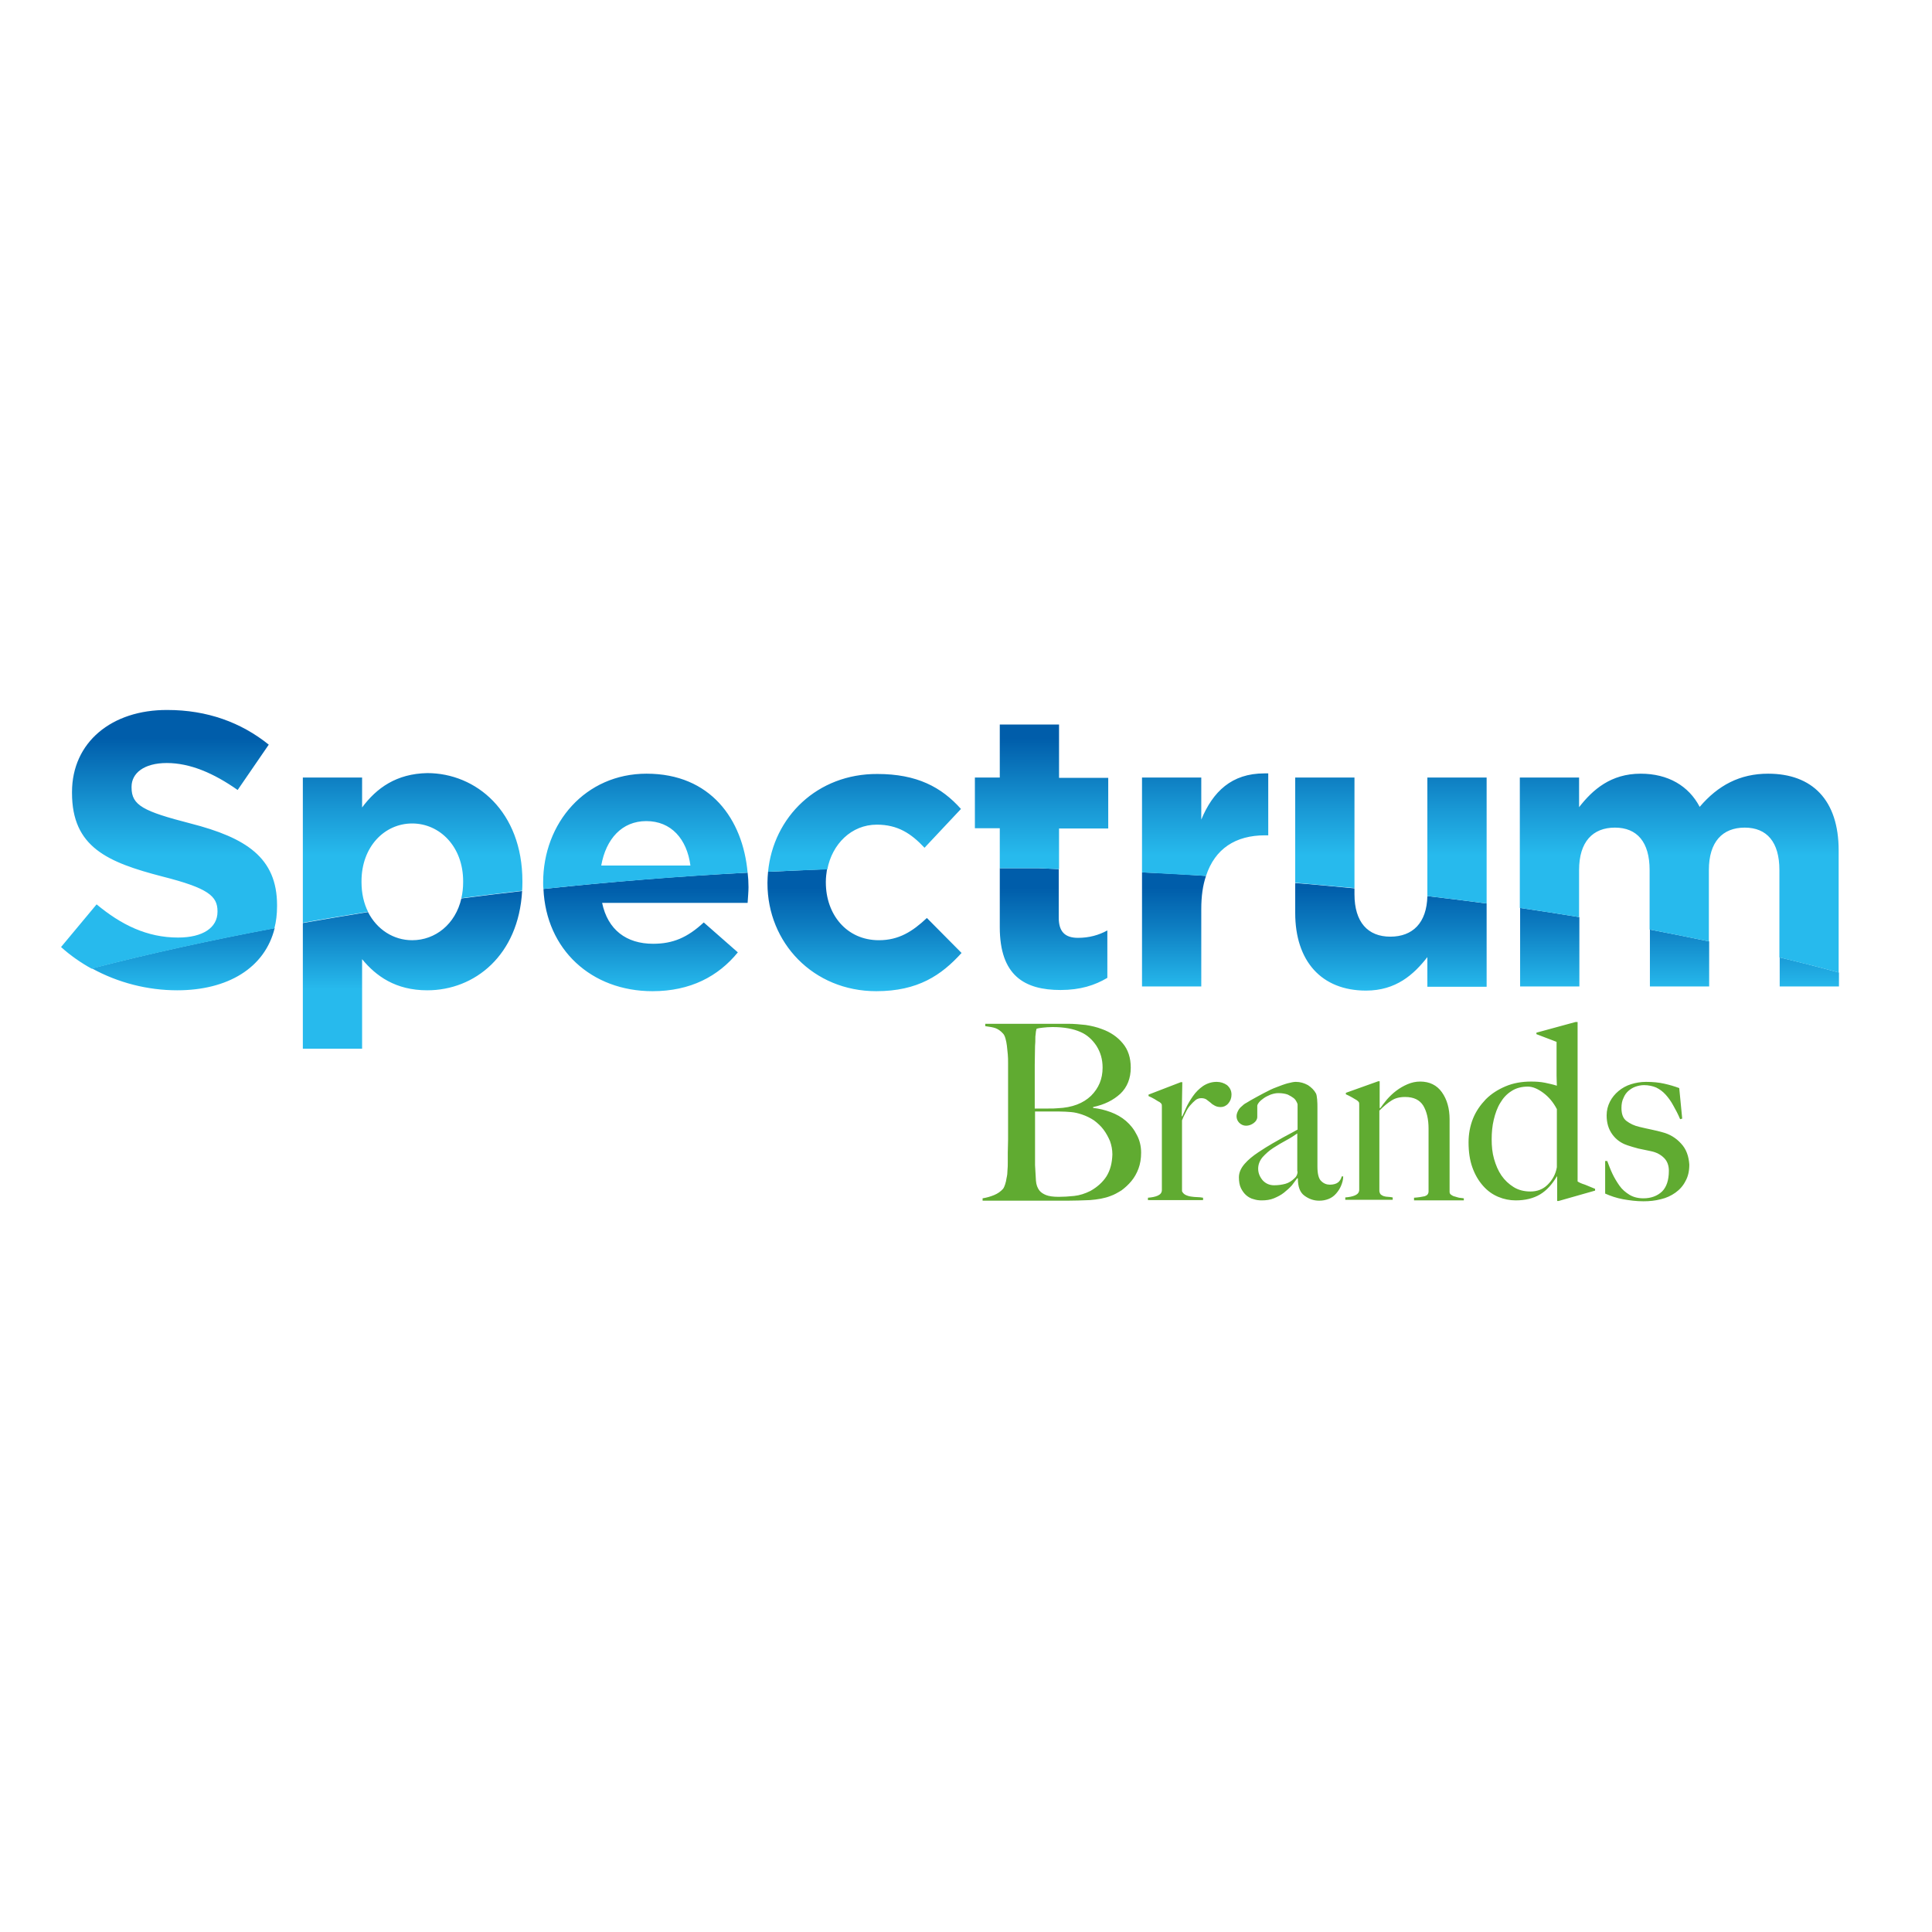 <?xml version="1.0" encoding="utf-8"?>
<!-- Generator: Adobe Illustrator 19.2.1, SVG Export Plug-In . SVG Version: 6.00 Build 0)  -->
<svg version="1.1" id="layer" xmlns="http://www.w3.org/2000/svg" xmlns:xlink="http://www.w3.org/1999/xlink" x="0px" y="0px"
	 viewBox="0 0 652 652" style="enable-background:new 0 0 652 652;" xml:space="preserve">
<style type="text/css">
	.st0{fill:#60AB31;}
	.st1{clip-path:url(#SVGID_2_);fill:url(#SVGID_3_);}
	.st2{clip-path:url(#SVGID_5_);fill:url(#SVGID_6_);}
</style>
<g>
	<path class="st0" d="M410.6,365.1c-1.7,0-3.2,0.5-4.6,1.4c-1.3,0.9-2.5,2.1-3.4,3.4c-0.9,1.3-1.7,2.6-2.3,3.9
		c-0.6,1.3-1,2.2-1.3,2.9h-0.2l0.2-11.5h-0.5l-10.9,4.2v0.5c0.7,0.3,1.3,0.6,2,1c0.7,0.4,1.2,0.8,1.7,1c0.4,0.3,0.6,0.5,0.7,0.7
		c0.1,0.2,0.1,0.6,0.1,1v28c0,0.9-0.5,1.5-1.4,1.9c-0.9,0.4-2,0.6-3.3,0.7v0.8h18.6v-0.8c-0.6-0.1-1.2-0.2-1.9-0.2
		c-0.7,0-1.5-0.1-2.2-0.2c-0.7-0.1-1.3-0.3-1.9-0.6c-0.5-0.3-0.9-0.7-1.1-1.2v-23.9c0.3-0.8,0.7-1.7,1.2-2.6
		c0.4-0.9,0.9-1.7,1.5-2.4c0.6-0.7,1.2-1.3,1.8-1.8c0.6-0.5,1.3-0.7,2-0.7c0.8,0,1.4,0.2,1.8,0.5c0.4,0.3,0.9,0.7,1.3,1
		c0.4,0.4,0.8,0.7,1.4,1c0.5,0.3,1.2,0.5,2.1,0.5c0.9,0,1.8-0.4,2.5-1.2c0.7-0.8,1.1-1.8,1.1-3c0-1.3-0.5-2.3-1.5-3.2
		C413.1,365.5,411.9,365.1,410.6,365.1 M380,378.3c-1.5-1.3-3.3-2.3-5.2-3c-1.9-0.7-3.9-1.2-5.9-1.4v-0.3c3.8-0.8,6.8-2.3,9.2-4.5
		c2.3-2.2,3.5-5.2,3.5-8.8c0-3.3-0.9-6.1-2.7-8.2c-1.8-2.2-4.2-3.8-7-4.8c-1.8-0.7-3.6-1.1-5.5-1.4c-1.9-0.2-3.9-0.4-6-0.4h-27.9
		v0.8c1.5,0.2,2.7,0.4,3.5,0.7c0.8,0.3,1.7,0.9,2.5,1.8c0.3,0.3,0.6,0.9,0.8,1.6c0.2,0.7,0.4,1.6,0.5,2.5c0.1,0.9,0.2,1.9,0.3,2.9
		c0.1,1,0.1,2,0.1,3c0,1.7,0,3.1,0,4.4c0,1.3,0,2.5,0,3.7v12.9c0,1.7,0,3.3,0,4.8c0,1.6-0.1,3-0.1,4.4c0,1.3,0,2.4,0,3.2
		c0,0.9,0,1.8-0.1,2.7c0,0.9-0.1,1.8-0.3,2.6c-0.1,0.8-0.3,1.6-0.5,2.2c-0.2,0.6-0.4,1.1-0.7,1.5c-0.8,0.9-1.8,1.6-3,2.1
		c-1.2,0.5-2.6,0.9-3.9,1.1v0.8h28.6c2.4,0,5-0.1,7.6-0.2c2.6-0.2,5-0.6,7-1.4c1.2-0.4,2.4-1.1,3.7-1.9c1.2-0.9,2.3-1.9,3.3-3.1
		c1-1.2,1.8-2.6,2.4-4.2c0.6-1.6,0.9-3.4,0.9-5.4c0-2.2-0.5-4.2-1.4-5.9C382.7,381.1,381.5,379.6,380,378.3 M349.2,366
		c0-2.1,0-4.3,0-6.6c0-2.3,0.1-4.4,0.1-6.4c0.1-1,0.1-1.8,0.1-2.4c0-0.6,0-1.1,0.1-1.5c0-0.4,0.1-0.7,0.1-1c0.1-0.3,0.1-0.6,0.2-0.9
		c0.5-0.2,1.2-0.3,2.2-0.4c0.9-0.1,2-0.2,3.2-0.2c3.9,0,7.1,0.6,9.5,1.7c2.1,0.9,3.9,2.5,5.3,4.6c1.4,2.2,2.1,4.6,2.1,7.4
		c0,3.8-1.3,6.9-3.9,9.5c-2.6,2.5-6.3,4-11.3,4.2c-0.8,0.1-1.8,0.1-3.1,0.1h-4.6V366z M373.4,397c-1.3,2-3.1,3.6-5.4,4.9
		c-1.8,0.9-3.6,1.5-5.5,1.7c-1.9,0.2-3.6,0.3-5.2,0.3c-1.9,0-3.3-0.2-4.3-0.6c-1-0.4-1.7-0.9-2.2-1.5c-0.7-0.9-1.1-2-1.2-3.4
		c-0.1-1.4-0.2-3.1-0.3-5.2c0-0.9,0-2.1,0-3.4c0-1.3,0-2.7,0-4.3v-10.4h8c1.6,0,3,0.1,4.2,0.2c1.2,0.1,2.4,0.4,3.6,0.8
		c1.5,0.5,2.9,1.2,4.1,2c1.2,0.9,2.3,1.9,3.2,3.1c0.9,1.2,1.6,2.5,2.2,3.9c0.5,1.4,0.8,2.9,0.8,4.5
		C375.3,392.5,374.7,394.9,373.4,397 M491,403.8c-0.5-0.1-0.9-0.3-1.3-0.6c-0.4-0.3-0.5-0.6-0.5-1v-24.4c0-3.8-0.9-6.8-2.6-9.2
		c-1.7-2.4-4.2-3.6-7.3-3.6c-1.5,0-2.9,0.3-4.3,0.9c-1.4,0.6-2.6,1.3-3.8,2.2c-1.2,0.9-2.2,1.9-3.1,2.9c-0.9,1.1-1.7,2.1-2.3,3
		l-0.2-0.1v-9h-0.5l-10.9,3.9v0.5c0.7,0.3,1.3,0.6,2,1c0.7,0.4,1.2,0.7,1.7,1c0.4,0.3,0.6,0.5,0.7,0.7c0.1,0.2,0.1,0.5,0.1,1v28.5
		c0,0.9-0.5,1.5-1.4,1.9c-0.9,0.4-2,0.6-3.3,0.7v0.8h16v-0.8c-0.6-0.1-1.1-0.2-1.6-0.2c-0.5,0-0.9-0.1-1.3-0.2
		c-0.4-0.1-0.7-0.3-1-0.5c-0.3-0.2-0.5-0.6-0.6-1.2v-27.2c1.5-1.5,2.8-2.6,4.1-3.4c1.2-0.8,2.7-1.2,4.6-1.2c2.9,0,4.9,1,6.1,2.9
		c1.2,2,1.8,4.6,1.8,7.8V402c0,0.9-0.4,1.4-1.3,1.7c-0.9,0.2-2.1,0.4-3.6,0.5v0.9h16.8v-0.7c-0.5-0.1-1-0.1-1.6-0.2
		C492.1,404.1,491.5,404,491,403.8 M451.6,399c-0.6,0.5-1.6,0.8-2.8,0.8c-1.1,0-2.1-0.4-2.9-1.2c-0.9-0.8-1.3-2.5-1.3-4.9
		c0-1.9,0-3.6,0-5.2c0-1.6,0-3.1,0-4.6c0-1.5,0-3,0-4.6c0-1.6,0-3.4,0-5.4c0-0.9,0-1.9-0.1-2.9c-0.1-1-0.2-1.6-0.4-2
		c-0.6-1.1-1.5-2-2.7-2.8c-1.3-0.7-2.6-1.1-4.1-1.1c-0.7,0-1.6,0.2-2.8,0.5c-1.1,0.3-2.4,0.8-3.7,1.3c-1.4,0.5-2.8,1.2-4.3,2
		c-1.5,0.8-3,1.6-4.4,2.4c-0.5,0.3-1,0.6-1.5,0.9c-0.6,0.3-1.1,0.7-1.6,1.2c-0.5,0.4-0.9,0.9-1.2,1.5c-0.3,0.6-0.5,1.2-0.5,1.8
		c0,0.8,0.3,1.6,0.9,2.2c0.6,0.6,1.4,1,2.3,1c0.9,0,1.8-0.3,2.6-0.9c0.8-0.6,1.2-1.3,1.2-2.1v-3.7c0-0.3,0.2-0.7,0.6-1.2
		c0.4-0.5,0.9-0.9,1.6-1.4c0.7-0.5,1.4-0.8,2.3-1.2c0.9-0.3,1.7-0.5,2.6-0.5c1.3,0,2.4,0.2,3.2,0.5c0.8,0.4,1.5,0.8,2,1.2
		c0.5,0.4,0.8,0.9,1,1.3c0.2,0.4,0.3,0.7,0.3,0.8v8.5c-0.6,0.3-1.2,0.7-2,1.1c-0.8,0.4-1.7,0.9-2.8,1.5c-1.1,0.6-2.3,1.3-3.7,2.1
		c-1.4,0.8-3,1.8-4.8,3c-1.8,1.2-3.4,2.5-4.6,3.9c-1.2,1.4-1.9,2.9-1.9,4.5c0,1.4,0.2,2.7,0.7,3.7c0.5,1,1.1,1.8,1.8,2.4
		c0.7,0.6,1.6,1.1,2.5,1.3c0.9,0.3,1.8,0.4,2.7,0.4c1.5,0,2.9-0.2,4.1-0.7c1.2-0.5,2.4-1.1,3.4-1.9c1-0.8,1.9-1.6,2.7-2.5
		c0.7-0.9,1.3-1.7,1.8-2.4l0.2,0.1c0,2.8,0.7,4.7,2.2,5.8c1.5,1.1,3.1,1.7,5,1.7c1.2,0,2.2-0.2,3.2-0.6c1-0.4,1.8-1,2.5-1.8
		c0.7-0.8,1.3-1.7,1.7-2.7c0.4-1,0.7-2,0.7-3.1h-0.5C452.6,397.8,452.2,398.5,451.6,399 M437.9,395.3c0,0.9-0.3,1.7-1,2.3
		c-0.9,0.9-2,1.6-3.1,1.9c-1.1,0.3-2.4,0.5-3.8,0.5c-1.6,0-2.9-0.6-3.9-1.7c-1-1.2-1.5-2.5-1.5-3.9c0-1.4,0.5-2.7,1.5-3.9
		c1-1.1,2.2-2.2,3.6-3.1c1.4-0.9,2.9-1.8,4.4-2.6c1.5-0.8,2.7-1.6,3.7-2.3V395.3z M567.3,385.9c-1.7-1.9-3.9-3.2-6.3-3.8
		c-1-0.3-2.3-0.6-3.7-0.9c-1.4-0.3-2.8-0.6-4-0.9c-1.8-0.4-3.2-1.1-4.4-2c-1.2-0.9-1.7-2.4-1.7-4.4c0-1.3,0.2-2.4,0.7-3.4
		c0.4-1,1-1.8,1.7-2.4c0.7-0.6,1.5-1.1,2.4-1.4c0.9-0.3,1.8-0.5,2.8-0.5c1.5,0,2.9,0.3,4.1,0.8c1.2,0.6,2.2,1.3,3.2,2.4
		c0.9,1,1.8,2.2,2.6,3.7c0.8,1.4,1.6,2.9,2.3,4.6l0.7-0.2l-1-10.3c-1.6-0.6-3.3-1.1-5.1-1.5c-1.8-0.4-3.8-0.6-6.1-0.6
		c-1.8,0-3.5,0.3-5.1,0.8c-1.6,0.5-3,1.3-4.2,2.3c-1.2,1-2.2,2.2-2.9,3.6c-0.7,1.4-1.1,2.9-1.1,4.6c0,2.5,0.6,4.6,1.9,6.4
		c1.3,1.8,3,3,5.1,3.7c1.1,0.4,2.3,0.7,3.7,1.1c1.4,0.3,2.8,0.6,4.3,0.9c1.9,0.4,3.3,1.2,4.4,2.3c1.1,1.1,1.6,2.6,1.6,4.3
		c0,3.2-0.8,5.5-2.3,7c-1.6,1.5-3.7,2.3-6.3,2.3c-1.8,0-3.4-0.4-4.7-1.2c-1.3-0.8-2.5-1.8-3.4-3.1c-0.9-1.3-1.7-2.6-2.4-4.1
		c-0.7-1.5-1.2-2.9-1.7-4.2h-0.7v11c1.8,0.8,3.8,1.5,6,1.9c2.2,0.4,4.5,0.7,6.9,0.7c2.1,0,4-0.2,5.9-0.7c1.8-0.4,3.5-1.2,4.9-2.2
		c1.4-1,2.6-2.3,3.4-3.9c0.9-1.6,1.3-3.4,1.3-5.6C569.9,390.2,569.1,387.8,567.3,385.9 M532.4,398.7v-53.8h-0.7l-13.2,3.6v0.5
		l6.8,2.6v7c0,1.5,0,3,0,4.4c0,1.4,0.1,2.6,0.1,3.4c-1.2-0.4-2.6-0.7-4-1c-1.5-0.3-3-0.4-4.7-0.4c-3.1,0-6,0.5-8.6,1.6
		c-2.6,1.1-4.8,2.5-6.7,4.4c-1.8,1.9-3.3,4-4.3,6.5c-1,2.5-1.5,5.2-1.5,8c0,3.2,0.4,6,1.3,8.5c0.9,2.5,2.1,4.5,3.6,6.2
		c1.5,1.7,3.2,2.9,5.1,3.7c1.9,0.8,3.9,1.2,5.9,1.2c3.3,0,6-0.7,8.2-2c2.2-1.3,4.1-3.4,5.7-6.1h0.1v8.3h0.5l12.3-3.5v-0.6
		c-1-0.4-2.2-0.9-3.4-1.4C533.6,399.4,532.8,399,532.4,398.7 M525.4,393.9c-0.4,2.4-1.5,4.3-3.1,5.9c-1.6,1.6-3.6,2.3-5.8,2.3
		c-2.2,0-4.1-0.5-5.7-1.5c-1.6-1-3-2.3-4.1-3.9c-1.1-1.6-1.9-3.5-2.5-5.6c-0.6-2.1-0.8-4.3-0.8-6.6s0.2-4.5,0.7-6.6
		c0.5-2.1,1.2-4.1,2.2-5.7c1-1.7,2.2-3,3.8-4c1.5-1,3.4-1.5,5.5-1.5c1.6,0,3.3,0.7,5.2,2.1c1.9,1.4,3.4,3.2,4.6,5.5V393.9z"/>
</g>
<g>
	<defs>
		<path id="SVGID_1_" d="M600.6,332.9h20v-4.7c-6.6-1.8-13.3-3.5-20-5.1V332.9z M556.8,332.9h20v-15.2c-6.6-1.4-13.3-2.7-20-4V332.9
			z M31,326.8c8.9,4.9,18.9,7.4,28.8,7.4c17,0,29.6-7.5,32.9-21C71.4,317.2,50.8,321.7,31,326.8 M513,332.9h20v-23.4
			c-6.6-1.1-13.3-2.1-20-3.1V332.9z M155.7,303.2c-2,8.7-8.8,14.1-16.6,14.1c-6.3,0-11.9-3.6-14.9-9.5c-7.4,1.2-14.7,2.4-22,3.7V354
			h20v-30.3c4.7,5.7,11.3,10.5,22,10.5c16,0,30.8-11.8,32-33.5C169.3,301.5,162.5,302.3,155.7,303.2 M437.1,308.1
			c0,16.2,8.8,26.2,23.9,26.2c10.1,0,16.1-5.4,20.7-11.3v10h20v-28.1c-6.6-0.9-13.3-1.7-20-2.5c-0.2,9.1-5,13.7-12.5,13.7
			c-7.6,0-12.1-4.9-12.1-14.3v-2c-6.6-0.6-13.3-1.3-20-1.8V308.1z M183.4,300c0.9,20.5,16.2,34.5,36.8,34.5c12.8,0,22.2-5,28.8-13.1
			l-11.5-10.1c-5.5,5.1-10.4,7.2-17.1,7.2c-9,0-15.3-4.7-17.2-13.8h49.1c0.1-1.8,0.3-3.7,0.3-5.3c0-1.6-0.1-3.3-0.3-4.9
			C228.8,295.7,205.8,297.6,183.4,300 M385.4,332.9h20v-26.1c0-4.3,0.5-8,1.6-11.2c-7.1-0.5-14.3-0.9-21.6-1.2V332.9z M259.2,294.2
			c-0.1,1.2-0.2,2.4-0.2,3.6v0.3c0,20.1,15.5,36.4,36.7,36.4c14.1,0,22-5.4,28.8-12.9l-11.7-11.8c-4.9,4.6-9.5,7.5-16.2,7.5
			c-10.9,0-17.9-8.7-17.9-19.5v-0.3c0-1.4,0.2-2.8,0.4-4.2C272.5,293.6,265.9,293.9,259.2,294.2 M337.4,292.9v20
			c0,16.3,8.3,21.2,20.5,21.2c6.7,0,11.6-1.6,15.8-4.1v-16c-2.9,1.6-6.2,2.5-9.9,2.5c-4.5,0-6.5-2.2-6.5-6.8v-16.4
			c-2.3-0.1-4.5-0.2-6.8-0.3H337.4z"/>
	</defs>
	<clipPath id="SVGID_2_">
		<use xlink:href="#SVGID_1_"  style="overflow:visible;"/>
	</clipPath>
	
		<linearGradient id="SVGID_3_" gradientUnits="userSpaceOnUse" x1="59.478" y1="702.269" x2="64.079" y2="702.269" gradientTransform="matrix(0 -10.456 -10.456 0 7668.483 963.772)">
		<stop  offset="0" style="stop-color:#27BAED"/>
		<stop  offset="0.167" style="stop-color:#27BAED"/>
		<stop  offset="0.629" style="stop-color:#0C7ABF"/>
		<stop  offset="0.876" style="stop-color:#005DAA"/>
		<stop  offset="1" style="stop-color:#005DAA"/>
	</linearGradient>
	<rect x="31" y="292.9" class="st1" width="589.7" height="61"/>
</g>
<g>
	<defs>
		<path id="SVGID_4_" d="M252.2,294.5c0.1,0.7,0.1,1.4,0.2,2.1C252.4,295.9,252.3,295.2,252.2,294.5L252.2,294.5z M437.1,262.4v35.5
			c6.7,0.6,13.4,1.2,20,1.8v-37.3H437.1z M481.7,262.4v39.4c0,0.2,0,0.4,0,0.6c6.7,0.8,13.4,1.6,20,2.5v-42.5H481.7z M122.2,272.5
			v-10.1h-20v49c7.2-1.3,14.6-2.5,22-3.7c-1.4-2.8-2.2-6.2-2.2-10v-0.3c0-11.7,7.8-19.5,17.1-19.5c9.3,0,17.2,7.8,17.2,19.5v0.3
			c0,1.9-0.2,3.7-0.6,5.4c6.8-0.9,13.6-1.7,20.5-2.5c-0.1,1.4,0.1-0.5,0.1-2.9v-0.3c0-23.6-15.7-36.5-32.1-36.5
			C133.8,261.1,127.1,265.9,122.2,272.5 M218.1,277.1c8.4,0,13.7,6,14.9,15h-30.1C204.5,283.1,209.9,277.1,218.1,277.1 M183.3,297.8
			v0.3c0,0.6,0,1.3,0.1,1.9c22.5-2.4,45.4-4.2,68.9-5.5c-1.6-18-12.5-33.4-34.1-33.4C197.6,261.1,183.3,277.7,183.3,297.8
			 M259.2,294.2c6.6-0.3,13.3-0.6,20-0.8c1.6-8.5,8.1-15.1,16.7-15.1c7.1,0,11.6,3,16.1,7.8l12.3-13.1c-6.6-7.4-14.9-11.8-28.2-11.8
			C275.8,261.1,261,275.7,259.2,294.2 M573.6,272.3c-3.7-7.1-10.7-11.2-19.9-11.2c-10.1,0-16.2,5.4-20.8,11.3v-10h-20v44
			c6.7,1,13.4,2,20,3.1v-15.9c0-9.5,4.6-14.3,12.1-14.3c7.5,0,11.7,4.9,11.7,14.3v20.1c6.7,1.3,13.4,2.6,20,4v-24.1
			c0-9.5,4.6-14.3,12.1-14.3s11.7,4.9,11.7,14.3v29.5c6.7,1.6,13.4,3.3,20,5.1V287c0-17-8.9-25.9-23.8-25.9
			C587.2,261.1,579.8,265,573.6,272.3 M405.4,276.6v-14.2h-20v32c7.3,0.4,14.4,0.8,21.6,1.2c3-9.2,10-13.7,19.9-13.7h1.1v-20.9
			c-0.5,0-0.9,0-1.3,0C415.6,261,409.3,267.2,405.4,276.6 M337.4,244.4v18h-8.4v17.1h8.4v13.5h13.2c2.3,0.1,4.5,0.2,6.8,0.3v-13.7
			H374v-17.1h-16.6v-18H337.4z M24.3,267.3v0.3c0,18.3,12,23.4,30.5,28.2c15.4,3.9,18.6,6.6,18.6,11.7v0.2c0,5.4-5,8.7-13.3,8.7
			c-10.5,0-19.2-4.3-27.5-11.2l-12,14.4c3.2,2.9,6.7,5.3,10.3,7.3c19.8-5.1,40.4-9.6,61.7-13.6c0.6-2.3,0.9-4.8,0.9-7.5v-0.3
			c0-16.1-10.5-22.8-29.2-27.6c-15.9-4.1-19.9-6.1-19.9-12.1v-0.3c0-4.5,4.1-8,11.9-8c7.8,0,15.8,3.4,23.9,9.1l10.5-15.3
			c-9.3-7.5-20.8-11.7-34.2-11.7C37.7,239.5,24.3,250.5,24.3,267.3"/>
	</defs>
	<clipPath id="SVGID_5_">
		<use xlink:href="#SVGID_4_"  style="overflow:visible;"/>
	</clipPath>
	
		<linearGradient id="SVGID_6_" gradientUnits="userSpaceOnUse" x1="60.675" y1="703.366" x2="65.276" y2="703.366" gradientTransform="matrix(0 -11.234 -11.234 0 8222.491 976.029)">
		<stop  offset="0" style="stop-color:#27BAED"/>
		<stop  offset="0.113" style="stop-color:#27BAED"/>
		<stop  offset="0.397" style="stop-color:#1A9AD6"/>
		<stop  offset="0.877" style="stop-color:#005DAA"/>
		<stop  offset="1" style="stop-color:#005DAA"/>
	</linearGradient>
	<rect x="20.6" y="239.5" class="st2" width="600" height="88.7"/>
</g>
</svg>
